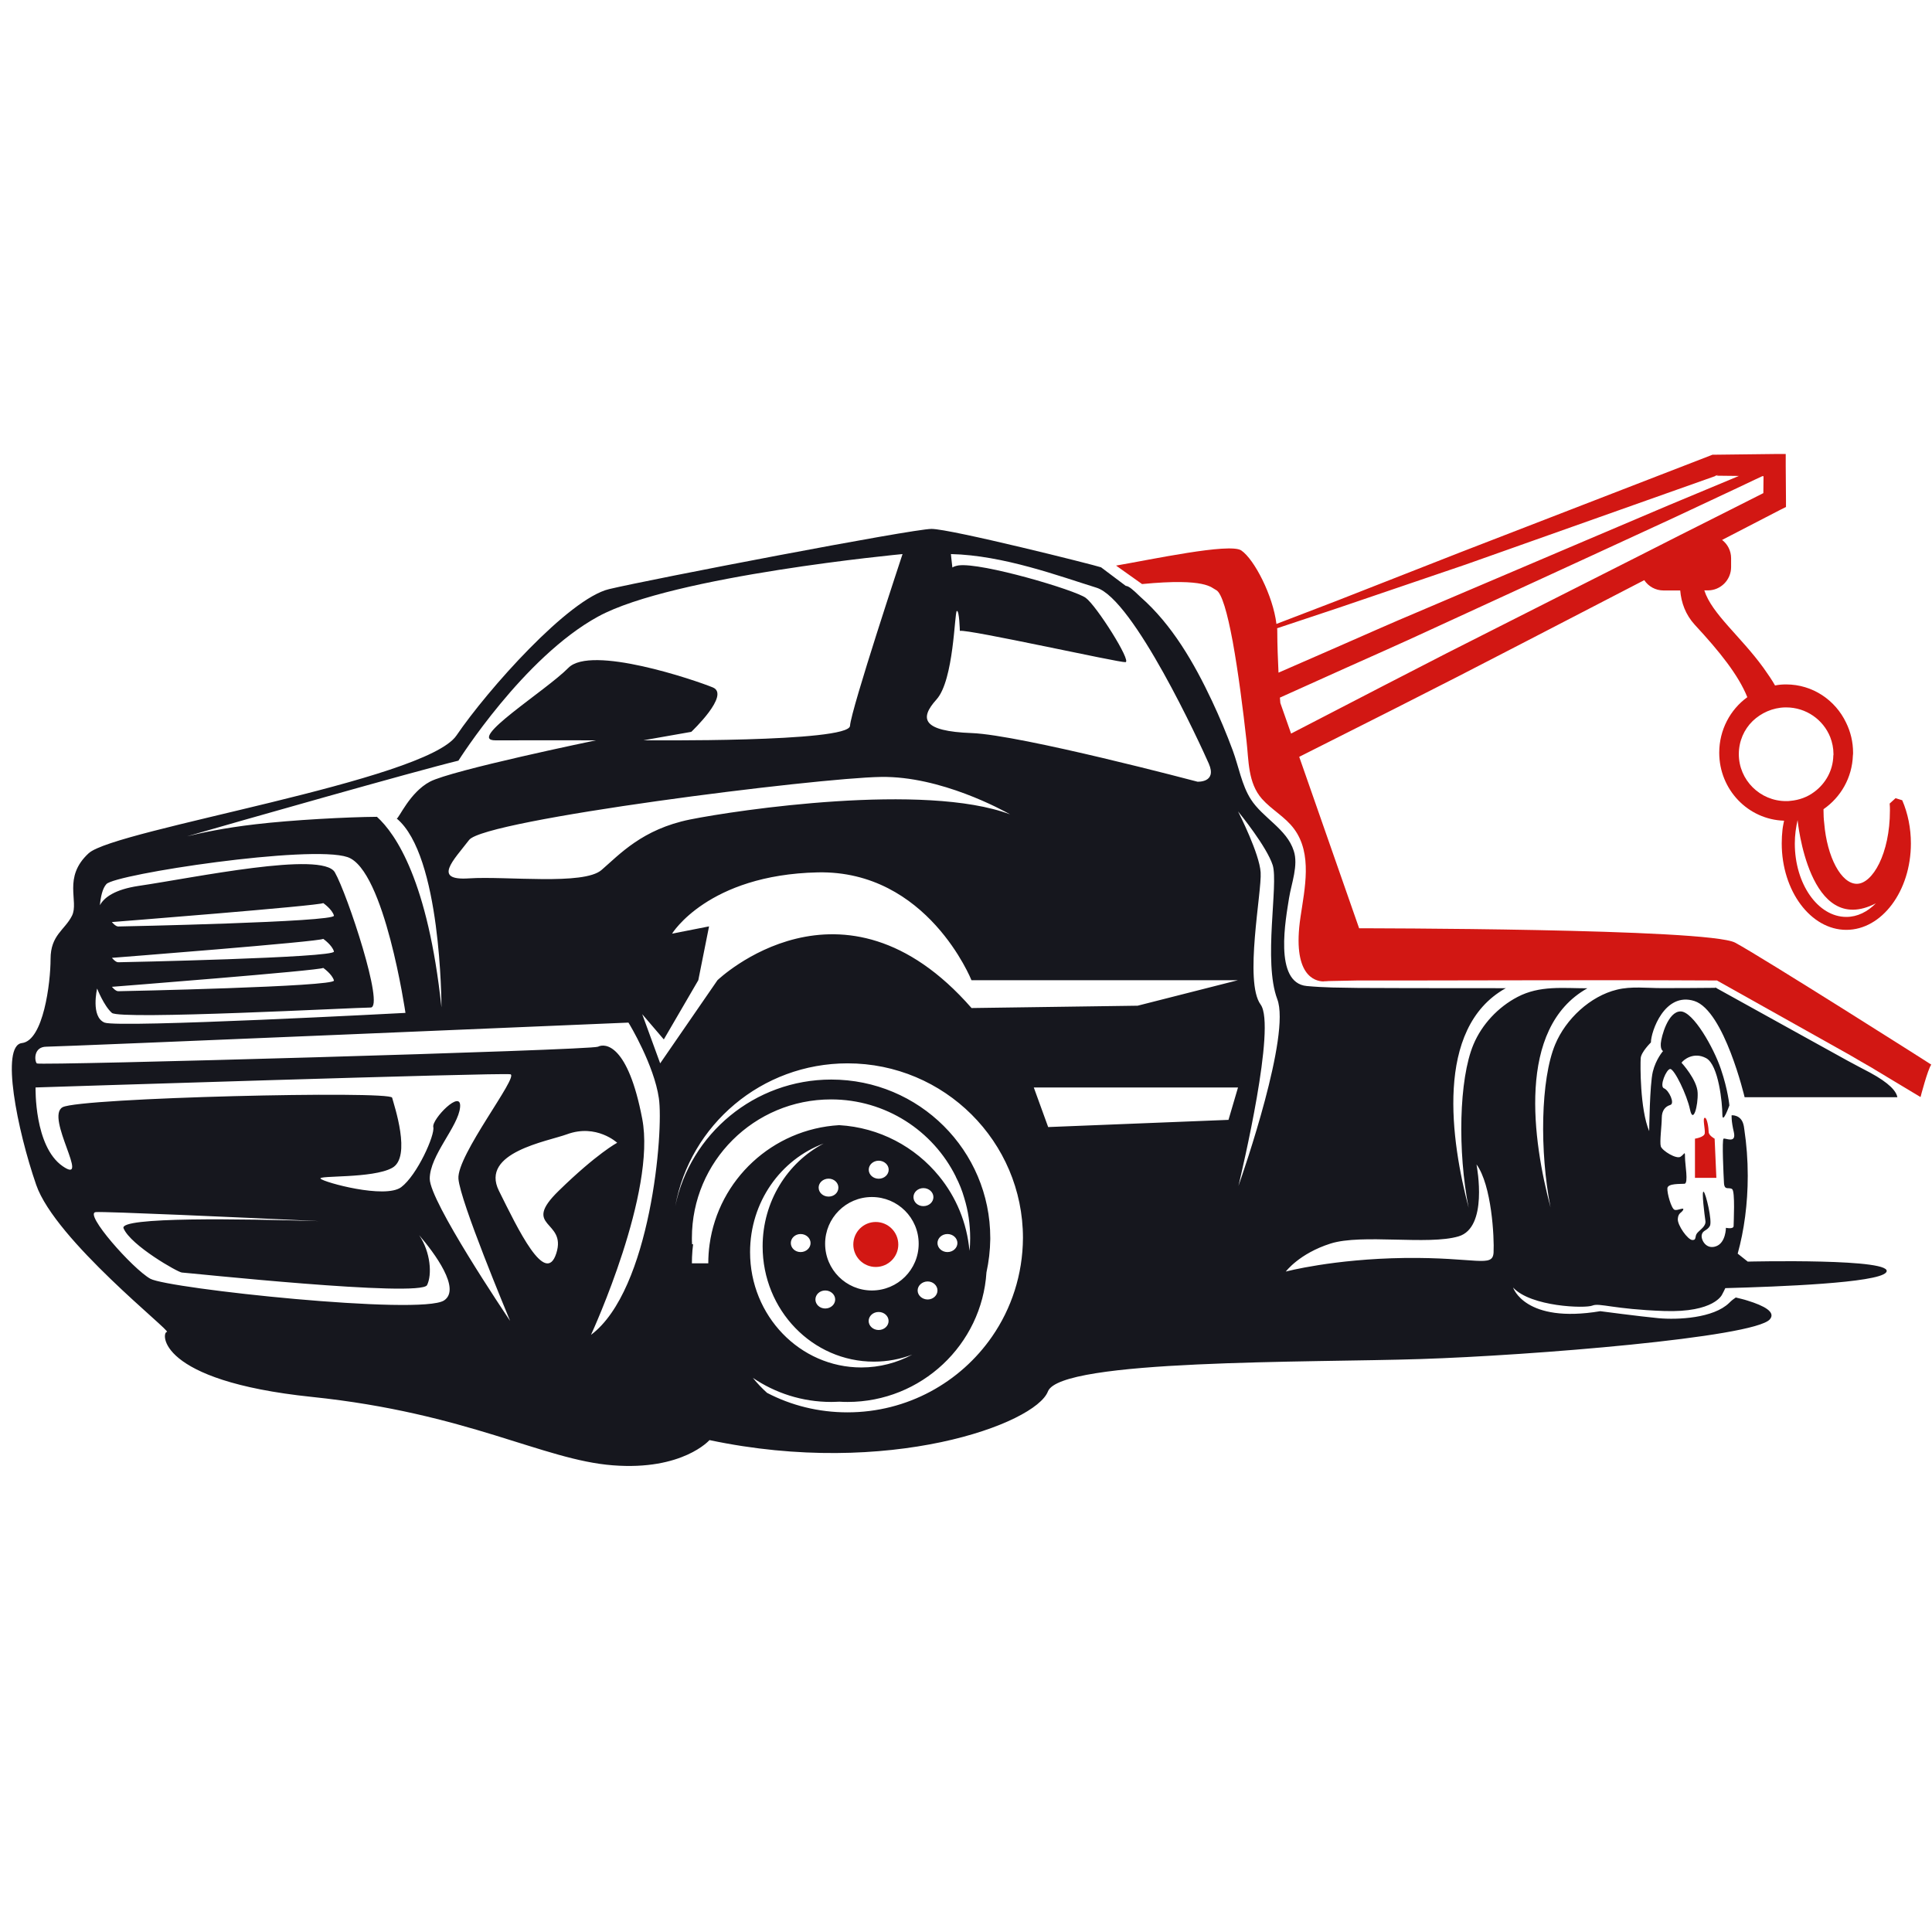 <svg xmlns="http://www.w3.org/2000/svg" xmlns:xlink="http://www.w3.org/1999/xlink" width="512" zoomAndPan="magnify" viewBox="0 0 384 384" height="512" preserveAspectRatio="xMidYMid meet" version="1.0"><defs><clipPath id="7656468e3e"><path d="M 221 90.238 L 384 90.238 L 384 219 L 221 219 Z M 221 90.238 " clip-rule="nonzero"/></clipPath><clipPath id="a2926b5367"><path d="M 172.387 245.109 L 176.137 245.109 L 176.137 248.859 L 172.387 248.859 Z M 172.387 245.109 " clip-rule="nonzero"/></clipPath></defs><path fill="#16171e" d="M 347.379 250.754 L 345.379 249.168 C 346.656 244.566 347.379 239.297 347.379 233.68 C 347.379 230.508 347.137 227.441 346.707 224.562 C 346.691 224.305 346.621 224.066 346.605 223.859 C 346.57 223.719 346.551 223.598 346.52 223.496 C 346.02 221.516 344.176 221.668 344.176 221.668 C 344.176 221.668 344.07 222.738 344.621 225.047 C 345.141 227.391 342.934 226.133 342.57 226.32 C 342.227 226.477 342.57 233.645 342.656 235.16 C 342.762 236.695 343.641 235.883 344.277 236.348 C 344.898 236.797 344.57 242.949 344.57 243.672 C 344.57 244.379 343.039 244.035 343.039 244.035 C 343.039 244.035 343.039 246.996 341.09 247.703 C 339.145 248.426 338.059 246.465 338.23 245.465 C 338.418 244.48 339.297 244.656 339.852 243.672 C 340.367 242.691 339.039 237.125 338.609 236.867 C 338.16 236.574 338.797 241.52 338.953 242.586 C 339.16 243.672 338.023 244.309 337.367 245.035 C 336.75 245.738 337.281 246.465 336.387 246.465 C 335.473 246.465 333.371 243.5 333.477 242.258 C 333.562 241.02 334.25 241.086 334.543 240.469 C 334.801 239.848 333.477 240.656 332.855 240.469 C 332.199 240.277 331.32 237.141 331.406 236.16 C 331.512 235.18 334.008 235.352 334.82 235.281 C 335.629 235.18 334.906 231.438 334.906 230.008 C 334.906 228.613 334.82 229.387 334.027 229.906 C 333.215 230.457 330.391 228.734 330.098 227.855 C 329.84 226.977 330.289 223.719 330.289 222.223 C 330.289 220.688 331.012 219.914 331.977 219.621 C 332.957 219.359 331.719 216.691 330.734 216.312 C 329.754 215.949 331.199 212.469 331.977 212.469 C 332.785 212.469 335.285 217.57 335.902 220.531 C 336.523 223.461 337.523 219.809 337.422 217.207 C 337.336 214.605 334.215 211.227 334.215 211.227 C 334.578 210.676 336.609 208.973 339.109 210.316 C 341.605 211.66 342.332 219.359 342.332 221.496 C 342.332 223.652 343.727 219.707 343.727 219.707 C 343.727 219.707 343.469 216.691 342.039 212.484 C 340.609 208.246 336.523 201.027 334.027 201.027 C 331.527 201.027 330.199 206.043 330.098 207.367 C 330.012 208.711 330.547 208.902 330.547 208.902 C 330.547 208.902 329.117 210.523 328.512 213.004 C 327.891 215.52 327.789 224.824 327.789 224.824 C 325.945 220.43 326.016 211.574 326.102 210.316 C 326.203 209.074 328.133 207.195 328.133 207.195 C 328.133 205.059 330.855 197.066 336.781 198.961 C 342.711 200.891 346.758 218.086 346.758 218.086 L 377.117 218.086 C 376.91 216.898 375.551 215.277 371.656 213.176 C 370.156 212.418 368.691 211.59 367.211 210.816 L 358.422 205.957 L 341.055 196.34 L 341.211 196.34 L 340.867 196.254 L 341.004 196.34 C 337.422 196.375 333.801 196.395 330.219 196.395 C 327.34 196.395 324.223 195.996 321.379 196.703 C 316.055 197.996 311.215 202.543 309.113 207.574 C 306.199 214.52 305.992 228.906 308.18 239.984 C 304.699 226.891 301.324 204.371 315.504 196.43 C 310.715 196.43 306.043 195.824 301.617 198.152 C 297.793 200.148 294.551 203.578 292.863 207.594 C 289.953 214.535 289.711 228.922 291.898 240.035 C 288.438 226.906 285.043 204.406 299.223 196.445 L 299.41 196.41 L 280.078 196.395 L 269.895 196.359 L 264.797 196.273 C 263.109 196.223 261.418 196.137 259.73 195.98 C 253.078 195.359 255.594 182.473 256.215 178.457 C 256.68 175.598 258.094 171.961 257.145 169.117 C 255.77 164.758 250.977 162.57 248.602 158.848 C 246.809 156.043 246.188 152.32 245.035 149.199 C 243.793 145.84 242.414 142.551 240.883 139.293 C 237.367 131.832 232.973 124.164 226.684 118.652 C 226.289 118.309 224.996 116.93 224.168 116.551 L 223.805 116.445 L 223.754 116.445 L 218.844 112.758 C 217.414 112.262 188.949 105.125 185.141 105.125 C 181.352 105.125 129.164 115.156 121.082 117.086 C 113.02 118.98 96.891 137.121 90.723 146.188 C 84.535 155.25 22.836 164.828 17.633 169.582 C 12.414 174.375 15.738 179.145 14.309 182.008 C 12.879 184.867 10.051 185.832 10.051 190.605 C 10.051 195.359 8.621 206.816 4.367 207.316 C 0.074 207.781 3.402 224.531 7.191 235.488 C 10.984 246.48 34.242 264.727 33.176 264.727 C 32.09 264.727 31.039 274.426 62 277.648 C 92.961 280.871 107.902 290.176 121.805 291.242 C 135.691 292.328 141.016 286.23 141.016 286.23 C 176.598 293.758 205.785 283.008 208.281 276.562 C 210.781 270.121 260.266 270.844 282.336 270.121 C 304.406 269.414 348.535 265.828 351.754 262.246 C 353.031 260.801 350.637 259.523 347.344 258.508 C 346.621 258.266 345.812 258.094 345 257.887 C 344.641 258.129 344.176 258.457 343.676 258.973 C 340.555 262.004 333.492 262.348 329.668 262.004 C 325.875 261.645 318.07 260.609 318.07 260.609 C 303.031 263.125 300.738 255.906 300.738 255.906 C 304.27 259.746 315.09 260.094 316.52 259.488 C 317.914 258.922 320.656 260.215 330.734 260.574 C 340.816 260.918 342.297 257.266 342.297 257.266 C 342.539 256.852 342.711 256.441 342.918 256.027 C 353.738 255.734 373.086 254.992 374.859 252.926 C 377.273 250.031 347.379 250.754 347.379 250.754 Z M 186.141 139.02 C 189.605 135.176 189.707 121.703 190.172 121.441 C 190.672 121.203 190.777 125.391 190.777 125.391 C 192.449 125.027 222.461 131.73 223.703 131.609 C 224.945 131.473 217.93 120.375 215.793 118.824 C 213.656 117.258 195.152 111.777 190.535 112.379 C 190.02 112.465 189.605 112.586 189.293 112.793 C 189.105 111.297 189.004 110.125 189.004 110.125 C 199.426 110.363 210.609 114.535 217.93 116.809 C 225.305 119.066 238.59 147.977 240.262 151.785 C 241.934 155.609 238.004 155.367 238.004 155.367 C 238.004 155.367 202.891 146.066 193.121 145.703 C 183.301 145.34 182.68 142.844 186.141 139.02 Z M 200.77 161.863 C 183.816 155.488 146.598 160.984 137.141 162.883 C 127.645 164.812 123.148 169.824 119.566 172.91 C 116.035 176.012 100.594 174.098 93.238 174.582 C 85.883 175.078 90.137 170.996 93.238 166.949 C 96.324 162.898 162.449 154.594 175.113 154.422 C 186.969 154.23 199.305 161.039 200.77 161.863 Z M 91.117 151.184 C 91.117 151.184 104.043 130.645 118.875 122.547 C 133.711 114.414 179.387 110.125 179.387 110.125 C 179.387 110.125 169.172 140.93 168.945 144.273 C 168.738 147.598 127.906 147.133 127.906 147.133 L 137.398 145.461 C 137.398 145.461 145.254 138.055 141.652 136.621 C 138.121 135.176 117.465 128.145 112.965 132.746 C 108.469 137.312 92.566 147.168 98.492 147.148 C 104.422 147.117 118.43 147.148 118.43 147.148 C 118.43 147.148 89.707 153.094 85.449 155.367 C 81.418 157.504 79.281 162.691 78.852 162.691 C 87.691 170.016 87.742 199.496 87.742 200.219 C 85.07 175.133 78.68 165.758 74.922 162.348 C 69.133 162.383 58.09 162.969 50.801 163.828 C 44.512 164.551 39.859 165.57 37.188 166.223 C 46.957 163.398 82.539 153.266 91.117 151.184 Z M 19.305 196.48 C 19.305 196.48 20.633 199.891 22.234 201.32 C 23.852 202.75 70.805 200.254 73.664 200.254 C 76.492 200.254 69.031 177.699 66.551 173.375 C 64.051 169.086 38.602 174.461 27.559 176.078 C 22.855 176.785 20.719 178.336 19.855 179.922 C 20.012 178.25 20.371 176.562 21.148 175.719 C 22.922 173.734 61.727 167.844 69.082 170.359 C 76.438 172.855 80.59 201.32 80.59 201.32 C 80.59 201.32 23.613 204.355 20.785 203.25 C 17.977 202.098 19.305 196.48 19.305 196.48 Z M 64.242 186.605 C 64.242 186.605 66.031 187.848 66.375 189.121 C 66.738 190.363 24.043 191.258 23.492 191.258 C 22.941 191.258 22.25 190.379 22.25 190.379 C 22.25 190.379 63.723 187.156 64.242 186.605 Z M 22.234 183.266 C 22.234 183.266 63.707 180.008 64.242 179.492 C 64.242 179.492 66.031 180.73 66.375 181.988 C 66.738 183.266 24.043 184.145 23.492 184.145 C 22.941 184.145 22.234 183.266 22.234 183.266 Z M 64.242 192.379 C 64.242 192.379 66.031 193.621 66.375 194.879 C 66.738 196.117 24.043 197.012 23.492 197.012 C 22.941 197.012 22.25 196.137 22.25 196.137 C 22.25 196.137 63.723 192.895 64.242 192.379 Z M 88.258 258.473 C 83.641 261.488 33.469 256.129 29.883 254.164 C 26.352 252.184 16.547 241.086 19.047 240.914 C 20.785 240.762 47.426 241.949 63.414 242.707 C 48.113 242.258 23.543 241.828 24.559 244.137 C 25.988 247.551 35.434 252.926 36.156 252.926 C 36.863 252.926 83.641 257.938 84.883 255.422 C 85.898 253.371 85.605 248.895 83.312 245.5 C 86.363 249.047 91.688 256.215 88.258 258.473 Z M 85.414 234.281 C 85.414 229.629 91.102 223.91 91.445 220.066 C 91.809 216.277 85.777 222.461 86.121 224.012 C 86.484 225.582 82.918 233.574 79.73 235.969 C 76.508 238.332 64.43 235.004 63.723 234.281 C 63 233.574 74.043 234.281 77.938 232.129 C 81.867 229.992 78.301 219.602 77.938 218.172 C 77.578 216.742 15.996 218.172 12.445 220.066 C 8.914 221.996 18.133 235.711 12.445 231.785 C 6.762 227.84 7.07 216.141 7.07 216.141 C 7.07 216.141 99.684 213.156 101.441 213.52 C 103.215 213.883 90.758 229.629 91.117 234.281 C 91.465 238.797 100.82 261.125 101.387 262.539 C 100.441 261.125 85.414 238.797 85.414 234.281 Z M 110.57 249.102 C 108.434 255.785 102.957 244.309 99.164 236.676 C 95.375 229.043 108.812 226.875 112.707 225.441 C 118.551 223.305 122.668 227.133 122.668 227.133 C 122.668 227.133 118.637 229.27 111.055 236.676 C 103.457 244.07 112.707 242.414 110.57 249.102 Z M 117.465 265.312 C 117.824 264.539 130.453 236.934 127.645 222.359 C 124.82 207.543 120.289 207.316 118.859 208.039 C 117.43 208.746 7.797 211.832 7.328 211.367 C 6.832 210.902 6.625 208.039 9.227 208.039 C 11.828 208.039 124.906 203.25 124.906 203.25 C 125.148 203.594 130.008 211.727 130.953 218.273 C 131.938 224.84 129.316 256.441 117.465 265.312 Z M 140.777 251.098 L 137.52 251.098 C 137.52 250.27 137.555 249.426 137.621 248.633 L 137.621 248.582 C 137.676 248.168 137.707 247.754 137.762 247.309 L 137.555 247.309 C 137.52 246.895 137.52 246.48 137.52 246.066 C 137.52 230.836 149.891 218.516 165.172 218.516 C 176.047 218.516 185.453 224.754 189.969 233.852 L 189.969 233.887 C 190.672 235.23 191.242 236.66 191.656 238.125 C 192.43 240.641 192.828 243.293 192.828 246.086 C 192.828 246.945 192.793 247.773 192.688 248.602 C 192.191 243.016 190.02 237.898 186.641 233.766 C 181.887 227.941 174.789 224.098 166.793 223.633 C 153.543 224.41 142.809 234.453 141.035 247.344 C 140.863 248.547 140.777 249.824 140.777 251.098 Z M 190.293 247.066 C 190.293 248.047 189.414 248.859 188.312 248.859 C 187.227 248.859 186.332 248.047 186.332 247.066 C 186.332 246.086 187.211 245.273 188.312 245.273 C 189.414 245.273 190.293 246.086 190.293 247.066 Z M 173.289 256.492 C 168.172 256.492 164 252.34 164 247.203 C 164 242.086 168.152 237.918 173.289 237.918 C 178.441 237.918 182.594 242.07 182.594 247.203 C 182.594 252.34 178.441 256.492 173.289 256.492 Z M 176.613 262.555 C 176.613 263.539 175.734 264.348 174.633 264.348 C 173.547 264.348 172.652 263.539 172.652 262.555 C 172.652 261.574 173.531 260.766 174.633 260.766 C 175.734 260.766 176.613 261.574 176.613 262.555 Z M 164.02 256.492 C 165.105 256.492 166 257.301 166 258.281 C 166 259.266 165.121 260.074 164.02 260.074 C 162.934 260.074 162.07 259.266 162.07 258.281 C 162.07 257.301 162.934 256.492 164.02 256.492 Z M 162.711 236.039 C 162.711 235.074 163.59 234.266 164.691 234.266 C 165.777 234.266 166.637 235.074 166.637 236.039 C 166.637 237.055 165.777 237.832 164.691 237.832 C 163.605 237.832 162.711 237.055 162.711 236.039 Z M 172.668 232.488 C 172.668 231.508 173.547 230.699 174.648 230.699 C 175.734 230.699 176.633 231.508 176.633 232.488 C 176.633 233.473 175.754 234.281 174.648 234.281 C 173.547 234.281 172.668 233.473 172.668 232.488 Z M 181.559 237.934 C 181.559 236.953 182.438 236.145 183.539 236.145 C 184.625 236.145 185.523 236.953 185.523 237.934 C 185.523 238.918 184.645 239.727 183.539 239.727 C 182.438 239.742 181.559 238.934 181.559 237.934 Z M 184.383 254.699 C 185.453 254.699 186.332 255.508 186.332 256.492 C 186.332 257.473 185.453 258.281 184.383 258.281 C 183.301 258.281 182.387 257.473 182.387 256.492 C 182.387 255.508 183.301 254.699 184.383 254.699 Z M 163.707 227.285 C 156.508 231.059 151.578 238.797 151.578 247.723 C 151.578 260.387 161.484 270.637 173.703 270.637 C 176.371 270.637 178.957 270.137 181.316 269.242 C 178.301 270.859 174.84 271.793 171.203 271.793 C 158.988 271.793 149.082 261.523 149.082 248.875 C 149.082 238.898 155.18 230.457 163.707 227.285 Z M 161.105 247.066 C 161.105 248.047 160.227 248.859 159.125 248.859 C 158.039 248.859 157.18 248.047 157.18 247.066 C 157.18 246.086 158.039 245.273 159.125 245.273 C 160.227 245.273 161.105 246.086 161.105 247.066 Z M 197.188 265.641 C 190.898 274.738 180.371 280.715 168.445 280.715 C 162.676 280.715 157.246 279.34 152.457 276.84 C 151.441 275.926 150.477 274.91 149.633 273.859 C 154.078 276.875 159.434 278.648 165.207 278.648 C 165.758 278.648 166.293 278.613 166.828 278.598 C 167.379 278.633 167.914 278.648 168.465 278.648 C 183.125 278.648 195.152 267.242 196.066 252.891 C 196.531 250.754 196.789 248.582 196.824 246.309 L 196.824 246.051 C 196.824 228.664 182.68 214.57 165.227 214.57 C 149.941 214.57 137.176 225.391 134.211 239.727 C 137.141 223.582 151.371 211.348 168.465 211.348 C 187.691 211.348 203.32 226.891 203.32 246.051 C 203.285 253.32 201.027 260.094 197.188 265.641 Z M 244.172 222.582 L 208.332 224.012 L 205.473 216.141 L 246.066 216.141 Z M 226.113 199.891 L 193.102 200.355 C 167.43 170.98 142.602 194.824 142.602 194.824 L 131.215 211.348 L 127.645 201.578 L 131.938 206.594 L 138.793 194.824 L 140.93 184.125 L 133.574 185.574 C 133.574 185.574 140.688 173.875 162.52 173.391 C 184.352 172.926 193.086 194.824 193.086 194.824 L 246.051 194.824 Z M 246.152 235.711 C 246.879 232.594 253.684 203.973 250.562 199.668 C 247.238 195.152 250.824 177.234 250.562 173.391 C 250.324 169.668 246.309 161.742 246.066 161.262 C 246.48 161.762 251.789 168.309 252.961 171.961 C 254.133 175.805 251.031 191.07 253.871 198.598 C 256.559 205.68 247.188 232.801 246.152 235.711 Z M 296.859 248.961 C 296.672 252.027 293.449 249.875 279.219 250.031 C 264.969 250.219 255.562 252.734 255.562 252.734 C 255.562 252.734 258.215 249.152 264.453 247.168 C 270.688 245.188 283.871 247.531 289.898 245.738 C 295.793 244 293.586 232.129 293.469 231.438 C 296.48 235.559 297.016 245.93 296.859 248.961 Z M 296.859 248.961 " fill-opacity="1" fill-rule="nonzero"/><g clip-path="url(#7656468e3e)"><path fill="#d21713" d="M 344.879 187.363 C 339.559 184.504 270.137 184.504 270.137 184.504 L 258.23 150.426 L 276.996 140.965 L 289.832 134.434 L 302.617 127.836 L 326.809 115.309 C 327.633 116.551 329.047 117.359 330.633 117.359 L 333.957 117.359 C 334.164 119.773 334.992 122.148 336.867 124.199 C 341.812 129.523 345.555 134.227 347.293 138.57 C 343.914 141.016 341.711 145.047 341.711 149.613 C 341.711 156.938 347.43 162.898 354.598 163.121 C 354.496 163.691 354.355 164.242 354.289 164.863 C 354.184 165.777 354.133 166.688 354.133 167.637 C 354.133 177.098 359.906 184.816 366.969 184.816 C 374.035 184.816 379.805 177.098 379.805 167.637 C 379.805 164.605 379.203 161.641 378.082 159.055 L 376.758 158.645 L 375.586 159.711 C 375.637 160.176 375.637 160.641 375.637 161.09 C 375.637 169.688 372.172 175.664 369.055 175.664 C 365.969 175.664 363.129 170.395 362.574 163.586 C 362.473 162.777 362.438 161.949 362.438 161.09 L 362.438 160.832 C 365.852 158.469 368.125 154.594 368.277 150.148 C 368.312 149.957 368.312 149.785 368.312 149.598 C 368.312 147.461 367.812 145.445 366.934 143.652 C 364.797 139.137 360.25 136.035 355.012 136.035 C 354.254 136.035 353.531 136.09 352.805 136.242 C 352.203 135.176 351.43 134.039 350.496 132.73 C 345.949 126.457 340.23 121.996 338.746 117.344 L 339.453 117.344 C 342.004 117.344 344.07 115.258 344.07 112.707 L 344.07 110.949 C 344.07 109.469 343.363 108.141 342.277 107.316 L 353.738 101.387 L 354.977 100.766 L 354.977 99.391 L 354.926 92.48 L 354.926 90.238 L 352.719 90.238 L 340.762 90.379 L 340.367 90.379 L 340.023 90.516 L 290.383 109.727 L 265.605 119.445 L 253.699 124.012 C 253.027 118.395 249.289 111.141 246.703 109.398 C 244.414 107.867 228.699 111.242 221.824 112.414 L 226.992 116.086 C 239.812 114.844 240.762 116.844 241.707 117.273 C 242.844 117.824 243.965 121.91 244.98 127.352 C 245.016 127.438 245.016 127.543 245.035 127.645 C 246.102 133.539 247.066 141 247.758 147.289 C 248.203 151.129 248.016 155.609 250.824 158.781 C 252.77 160.969 255.457 162.363 257.215 164.758 C 260.887 169.723 259.316 176.613 258.488 182.246 C 256.75 193.895 261.352 195.016 262.988 195.066 C 263.176 195.031 263.348 195.031 263.539 195.031 C 263.898 194.996 264.297 194.98 264.66 194.98 L 269.758 194.879 L 279.941 194.879 L 300.324 194.844 C 313.918 194.809 327.48 194.809 341.074 194.879 L 341.281 194.879 L 341.434 194.98 L 358.922 204.785 L 367.676 209.695 C 369.105 210.555 370.555 211.367 372.02 212.211 C 372.277 212.367 372.52 212.52 372.777 212.676 L 381.719 218.051 C 381.719 218.051 383.148 212.539 383.855 211.605 C 383.922 211.605 350.203 190.227 344.879 187.363 Z M 372.844 179.543 C 371.172 181.23 369.176 182.246 366.969 182.246 C 361.336 182.246 356.734 175.699 356.734 167.672 C 356.734 166.809 356.785 166 356.891 165.207 C 356.992 164.414 357.133 163.672 357.285 163 C 357.285 162.984 359.508 186.434 372.844 179.543 Z M 354.805 140.602 L 355.012 140.602 C 358.992 140.602 362.387 143.051 363.766 146.496 C 364.18 147.562 364.418 148.699 364.418 149.906 C 364.418 149.992 364.418 150.098 364.387 150.164 C 364.332 153.129 362.852 155.73 360.613 157.387 C 359.27 158.402 357.633 159.023 355.855 159.176 C 355.562 159.227 355.289 159.227 354.996 159.227 C 349.824 159.227 345.605 155.043 345.605 149.891 C 345.605 147.324 346.637 144.98 348.359 143.309 C 350.031 141.707 352.324 140.656 354.805 140.602 Z M 253.871 125.629 C 253.871 125.391 253.871 125.129 253.84 124.871 L 266.156 120.77 L 291.363 112.191 L 341.141 94.547 L 340.797 94.547 L 341.52 94.41 L 341.125 94.547 L 345.621 94.598 L 331.613 100.441 L 315.109 107.453 L 282.129 121.496 C 276.617 123.805 271.152 126.25 265.676 128.645 L 254.113 133.695 C 253.992 131.125 253.871 128.129 253.871 125.629 Z M 256.613 145.805 L 254.477 139.723 C 254.477 139.723 254.441 139.328 254.391 138.656 L 267.484 132.762 C 272.945 130.316 278.406 127.906 283.836 125.391 L 316.398 110.418 L 332.699 102.902 L 344.555 97.34 C 344.641 97.285 344.691 97.285 344.742 97.254 L 348.93 95.27 L 350.258 94.652 L 350.516 94.652 L 350.48 98.012 L 344.035 101.266 L 337.23 104.695 L 333.973 106.332 L 326.102 110.328 L 300.34 123.355 L 287.504 129.852 L 274.688 136.449 Z M 256.613 145.805 " fill-opacity="1" fill-rule="nonzero"/></g><path fill="#d21713" d="M 174.062 242.879 C 171.602 242.879 169.602 244.879 169.602 247.359 C 169.602 249.824 171.602 251.82 174.062 251.82 C 176.543 251.82 178.543 249.824 178.543 247.359 C 178.543 244.895 176.543 242.879 174.062 242.879 Z M 174.062 242.879 " fill-opacity="1" fill-rule="nonzero"/><path fill="#d21713" d="M 336.887 226.32 L 336.887 234.109 L 341.141 234.109 L 340.797 226.32 C 340.797 226.32 339.609 225.703 339.609 224.977 C 339.609 224.254 339.316 222.117 338.832 222.168 C 338.352 222.223 338.953 224.496 338.832 225.27 C 338.73 226.047 336.887 226.32 336.887 226.32 Z M 336.887 226.32 " fill-opacity="1" fill-rule="nonzero"/><g clip-path="url(#a2926b5367)"><path fill="#d21713" d="M 172.387 245.109 L 176.137 245.109 L 176.137 248.859 L 172.387 248.859 Z M 172.387 245.109 " fill-opacity="1" fill-rule="nonzero"/></g></svg>
